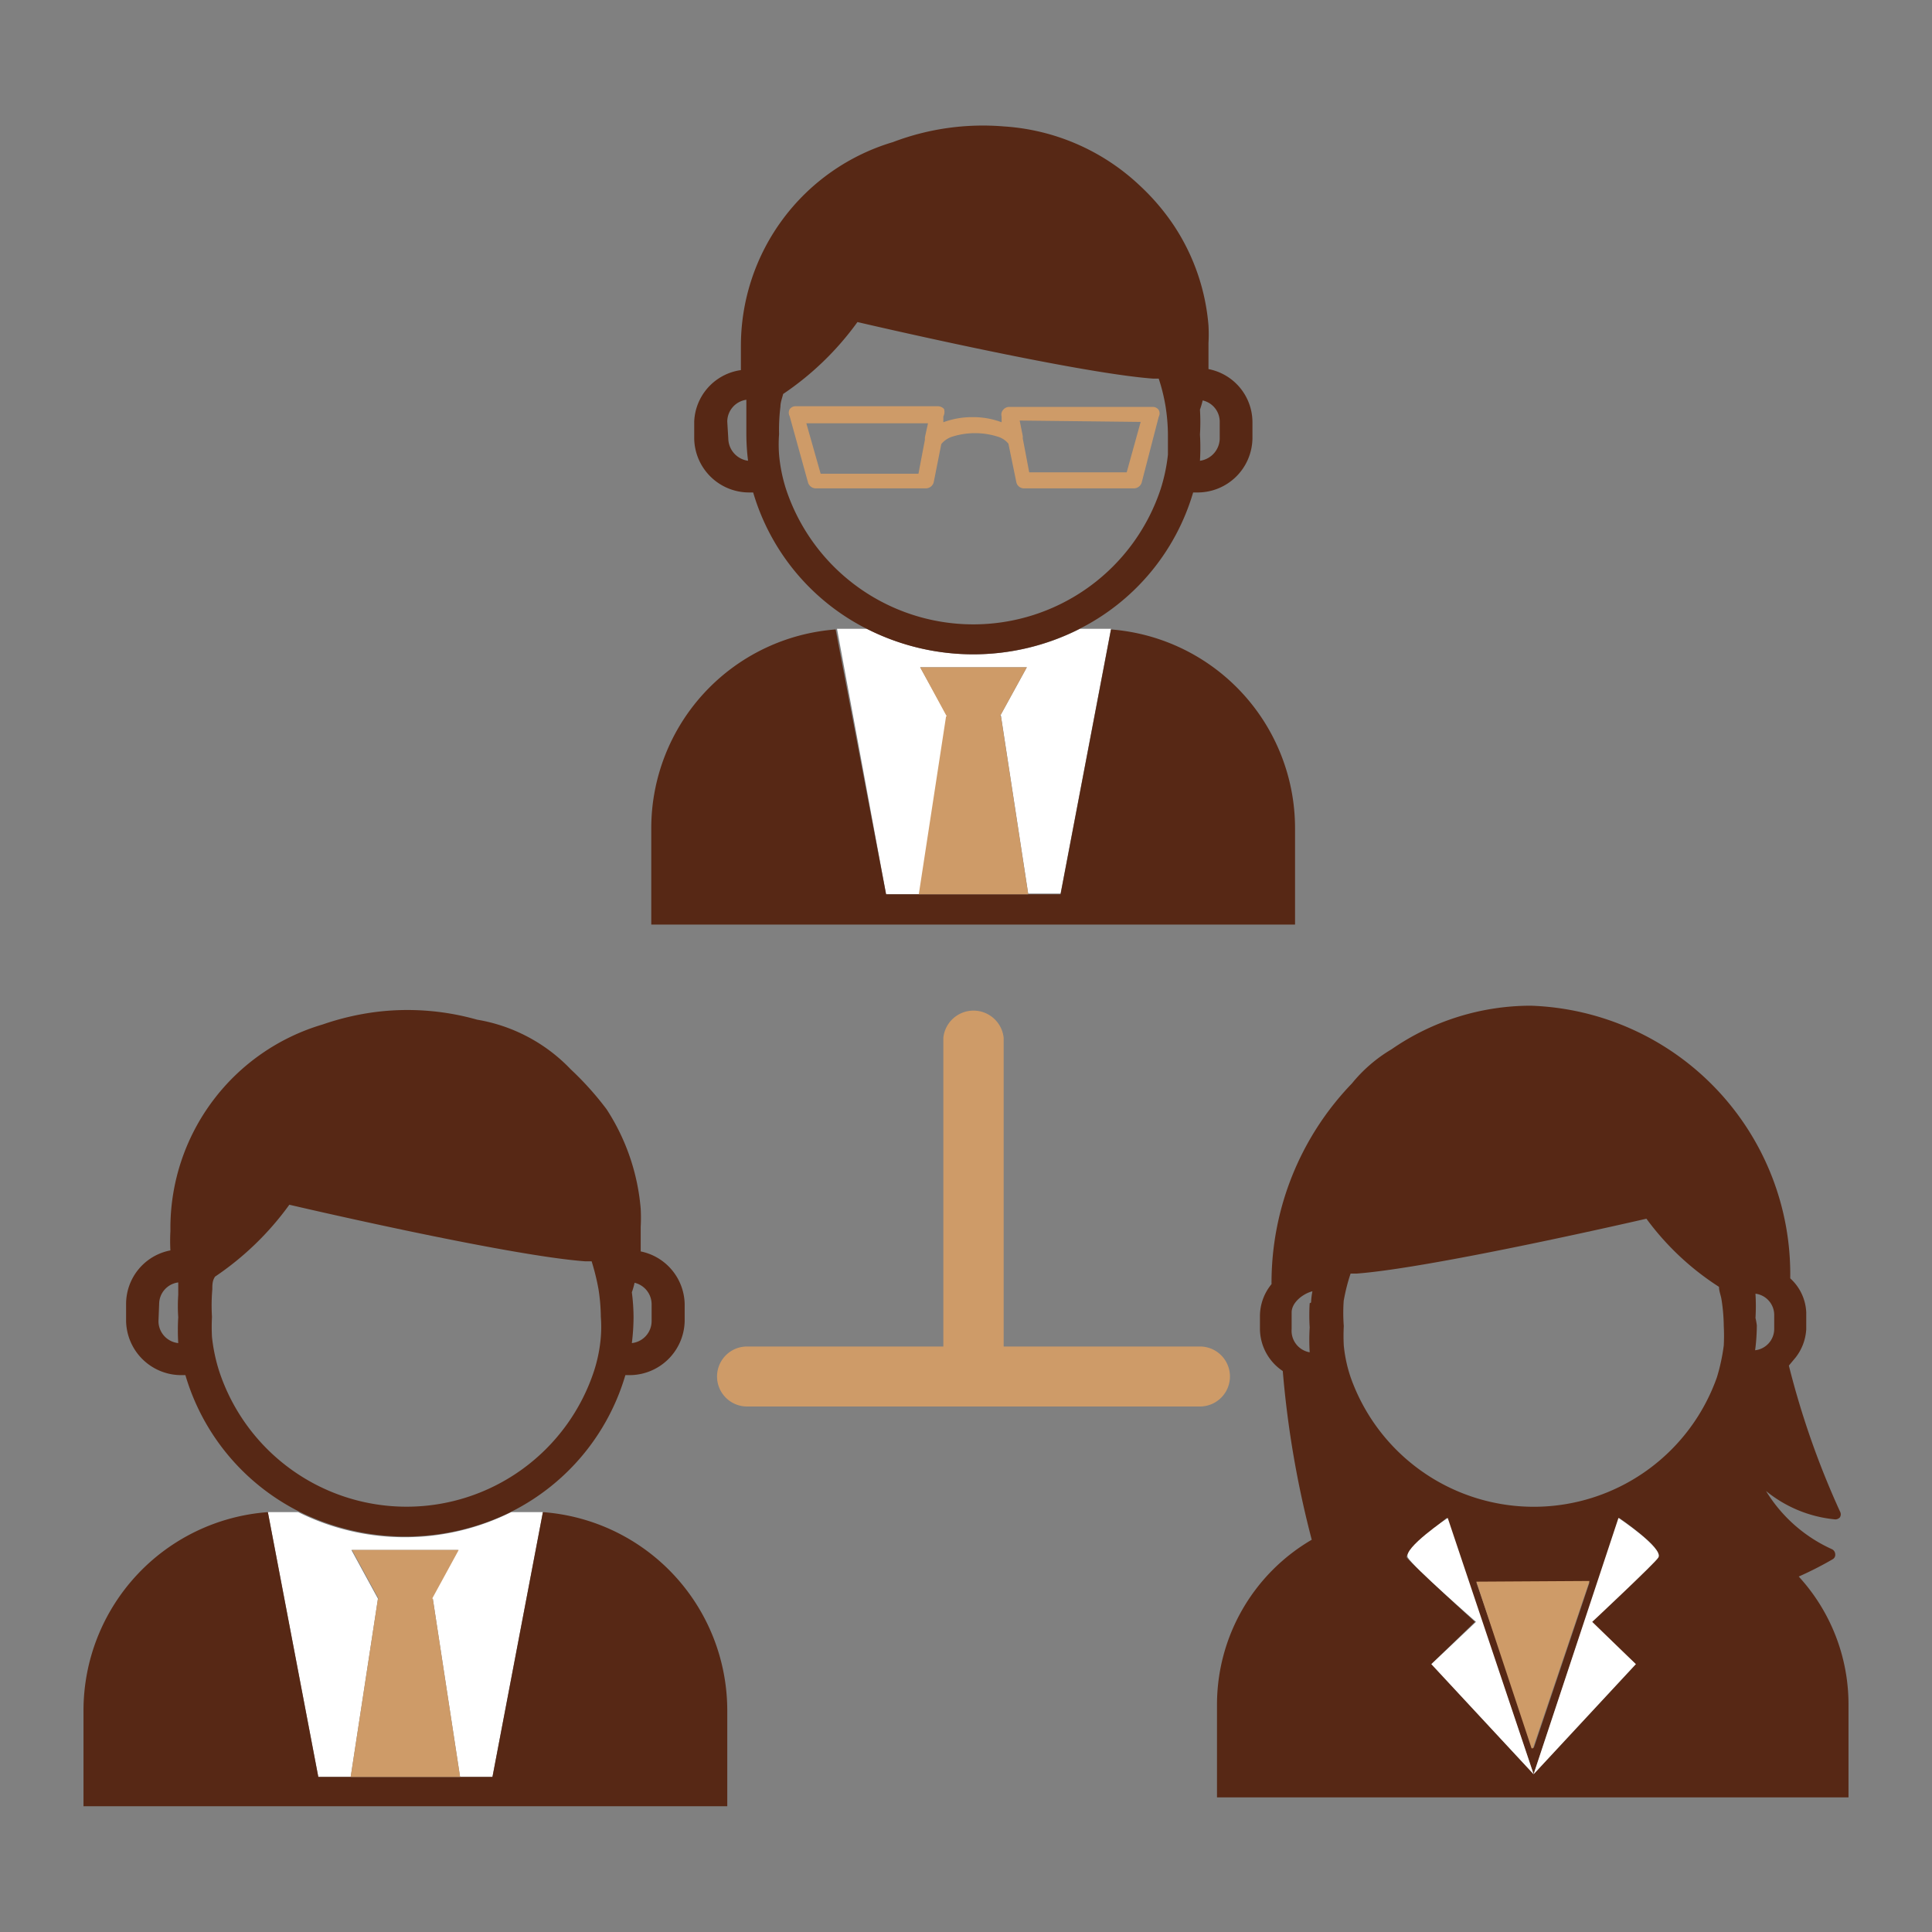 <?xml version="1.0" encoding="UTF-8"?> <svg xmlns="http://www.w3.org/2000/svg" id="Слой_1" data-name="Слой 1" viewBox="0 0 56.69 56.69"><rect x="0" y="0" width="56.69" height="56.69" fill="#808080" stroke="none"/> <defs> <style>.cls-1{fill:none;}.cls-2{fill:#fff;}.cls-3{fill:#572815;}.cls-4{fill:#ce9b68;}</style> </defs> <title>Безымянный-3</title> <path class="cls-1" d="M19.12,38.77v-.51a.65.65,0,0,0-.5-.62,2.29,2.29,0,0,1-.08.28,5.84,5.84,0,0,1,.05.73,6.33,6.33,0,0,1-.05.76A.65.65,0,0,0,19.12,38.77Z"></path> <path class="cls-1" d="M17.17,37c-2.32-.17-8.68-1.66-8.68-1.66a8.63,8.63,0,0,1-2.18,2.11c0,.12-.06.24-.08.37a5.55,5.55,0,0,0-.07.82,5.68,5.68,0,0,0,0,.59,5.06,5.06,0,0,0,.21,1,5.79,5.79,0,0,0,11,0,4.4,4.4,0,0,0,.2-1,3.81,3.81,0,0,0,0-.59,5.55,5.55,0,0,0-.07-.82,6.85,6.85,0,0,0-.2-.81Z"></path> <path class="cls-2" d="M12.7,46.91l.8,5.23h.95l1.48-7.77-.44,0H15a7,7,0,0,1-6.25,0H8.3l-.44,0,1.48,7.77h.95l.8-5.23h0l-.78-1.43h3.13l-.79,1.43Z"></path> <path class="cls-3" d="M15.93,44.37l-1.48,7.77H9.34L7.86,44.37a5.84,5.84,0,0,0-5.41,5.82V53H21.34V50.19A5.84,5.84,0,0,0,15.93,44.37Z"></path> <polygon class="cls-4" points="10.29 52.14 13.5 52.14 12.7 46.91 12.68 46.91 13.46 45.48 10.33 45.48 11.11 46.91 11.09 46.91 10.29 52.14"></polygon> <path class="cls-3" d="M3.7,38.26v.51a1.62,1.62,0,0,0,1.64,1.58h.1a6.55,6.55,0,0,0,3.33,4,7,7,0,0,0,6.25,0,6.55,6.55,0,0,0,3.33-4h.1a1.62,1.62,0,0,0,1.64-1.58v-.51a1.61,1.61,0,0,0-1.29-1.54c0-.22,0-.45,0-.69V36a5,5,0,0,0,0-.53h0a6.31,6.31,0,0,0-1-2.92,9,9,0,0,0-1.05-1.17A4.92,4.92,0,0,0,14,29.92a7.5,7.5,0,0,0-2.94-.23,7.79,7.79,0,0,0-1.59.37A6.23,6.23,0,0,0,5,36v.13a5.15,5.15,0,0,0,0,.56A1.6,1.6,0,0,0,3.7,38.26Zm14.92-.62a.65.65,0,0,1,.5.62v.51a.65.65,0,0,1-.58.64,6.33,6.33,0,0,0,.05-.76,5.84,5.84,0,0,0-.05-.73A2.29,2.29,0,0,0,18.62,37.64Zm-12.39.19c0-.13,0-.25.08-.37a8.63,8.63,0,0,0,2.18-2.11s6.36,1.49,8.68,1.66h.19a6.85,6.85,0,0,1,.2.81,5.55,5.55,0,0,1,.07.82,3.81,3.81,0,0,1,0,.59,4.4,4.4,0,0,1-.2,1,5.79,5.79,0,0,1-11,0,5.06,5.06,0,0,1-.21-1,5.68,5.68,0,0,1,0-.59A5.55,5.55,0,0,1,6.23,37.83Zm-1.56.43a.64.64,0,0,1,.56-.63c0,.12,0,.25,0,.37a4.63,4.63,0,0,0,0,.65,6.33,6.33,0,0,0,0,.76.65.65,0,0,1-.58-.64Z"></path> <path class="cls-1" d="M52,39v-.49a.63.63,0,0,0-.55-.61,6,6,0,0,1,0,.73,2.11,2.11,0,0,1,0,.26,5.84,5.84,0,0,1-.05.73A.63.63,0,0,0,52,39Z"></path> <path class="cls-1" d="M41,44.43l.43,0Z"></path> <path class="cls-1" d="M48.31,35.74s-6.23,1.44-8.5,1.61h-.18a5.38,5.38,0,0,0-.2.79,5.06,5.06,0,0,0-.06.79,5.44,5.44,0,0,0,0,.57,4.17,4.17,0,0,0,.2.93,5.7,5.7,0,0,0,10.75,0,5.69,5.69,0,0,0,.2-.93,5.44,5.44,0,0,0,0-.57,5.29,5.29,0,0,0-.07-.8c0-.11,0-.23-.07-.35A8,8,0,0,1,48.31,35.74Z"></path> <path class="cls-1" d="M38.51,37.93c-.28.07-.61.33-.61.62V39a.64.64,0,0,0,.57.62,5.84,5.84,0,0,1,0-.73,5.52,5.52,0,0,1,0-.71A2.16,2.16,0,0,1,38.51,37.93Z"></path> <path class="cls-3" d="M35.71,50v2.74H54.24V50a5.55,5.55,0,0,0-1.46-3.74,10.19,10.19,0,0,0,1-.51.15.15,0,0,0,.07-.15.17.17,0,0,0-.09-.14,4.37,4.37,0,0,1-1.94-1.71,3.76,3.76,0,0,0,2,.83.18.18,0,0,0,.17-.06.17.17,0,0,0,0-.17,24.79,24.79,0,0,1-1.5-4.28l.2-.24A1.48,1.48,0,0,0,53,39v-.49a1.43,1.43,0,0,0-.47-1,7.88,7.88,0,0,0-7.61-8,7.19,7.19,0,0,0-4.09,1.28,4.35,4.35,0,0,0-1.16,1,8.43,8.43,0,0,0-2.36,5.89h0a1.48,1.48,0,0,0-.34.93V39a1.5,1.5,0,0,0,.67,1.23,29,29,0,0,0,.85,4.95A5.6,5.6,0,0,0,35.71,50ZM48.66,45.7c-.08.15-2,1.89-2,1.89L48,48.83l-3,3.23-3-3.23,1.28-1.24s-1.91-1.74-2-1.89,1.17-1.16,1.17-1.16L45,52.06l2.51-7.52S48.82,45.43,48.66,45.7ZM41,44.43l.43,0Zm2.32,2,3.32,0L45,51.3h0Zm8.19-7.74a6,6,0,0,0,0-.73.63.63,0,0,1,.55.61V39a.63.63,0,0,1-.56.62,5.84,5.84,0,0,0,.05-.73A2.11,2.11,0,0,0,51.51,38.67Zm-12.08-.53a5.38,5.38,0,0,1,.2-.79h.18c2.27-.17,8.5-1.61,8.5-1.61a8,8,0,0,0,2.13,2c0,.12.05.24.07.35a5.29,5.29,0,0,1,.07.8,5.44,5.44,0,0,1,0,.57,5.69,5.69,0,0,1-.2.93,5.7,5.7,0,0,1-10.75,0,4.17,4.17,0,0,1-.2-.93,5.44,5.44,0,0,1,0-.57A5.06,5.06,0,0,1,39.43,38.14Zm-1,.08a5.52,5.52,0,0,0,0,.71,5.84,5.84,0,0,0,0,.73A.64.64,0,0,1,37.9,39v-.49c0-.29.33-.55.61-.62A2.16,2.16,0,0,0,38.47,38.22Z"></path> <polygon class="cls-4" points="44.98 51.3 46.64 46.39 43.32 46.41 44.94 51.3 44.98 51.3"></polygon> <path class="cls-2" d="M48.66,45.7c.16-.27-1.17-1.16-1.17-1.16L45,52.06l3-3.23-1.28-1.24S48.58,45.85,48.66,45.7Z"></path> <path class="cls-2" d="M45,52.06l-2.52-7.52s-1.32.89-1.17,1.16,2,1.89,2,1.89L42,48.83Z"></path> <path class="cls-1" d="M35.79,12.87v-.5a.64.64,0,0,0-.5-.62,2.76,2.76,0,0,1-.08.27,6,6,0,0,1,0,.73,6.49,6.49,0,0,1,0,.77A.67.67,0,0,0,35.79,12.87Z"></path> <path class="cls-1" d="M33.84,11.11c-2.32-.17-8.68-1.66-8.68-1.66A8.63,8.63,0,0,1,23,11.56c0,.12-.06.25-.08.37a5.55,5.55,0,0,0-.07.82,4,4,0,0,0,0,.6,4.65,4.65,0,0,0,.2,1,5.79,5.79,0,0,0,11,0,5.13,5.13,0,0,0,.21-1q0-.3,0-.6a5.55,5.55,0,0,0-.07-.82,5.33,5.33,0,0,0-.2-.81Z"></path> <path class="cls-2" d="M29.37,21l.8,5.22h.95l1.48-7.77-.44,0h-.47a6.89,6.89,0,0,1-6.25,0H25l-.44,0L26,26.24H27l.8-5.22h0L27,19.58h3.13L29.35,21Z"></path> <path class="cls-3" d="M32.6,18.47l-1.48,7.77H26l-1.48-7.77a5.85,5.85,0,0,0-5.41,5.82v2.84H38V24.29A5.85,5.85,0,0,0,32.6,18.47Z"></path> <polygon class="cls-4" points="26.96 26.24 30.17 26.24 29.37 21.02 29.34 21.02 30.13 19.58 27 19.58 27.78 21.02 27.76 21.02 26.96 26.24"></polygon> <path class="cls-3" d="M20.37,12.37v.5A1.61,1.61,0,0,0,22,14.45h.1a6.55,6.55,0,0,0,3.33,4,6.89,6.89,0,0,0,6.25,0,6.55,6.55,0,0,0,3.33-4h.1a1.61,1.61,0,0,0,1.64-1.58v-.5a1.59,1.59,0,0,0-1.29-1.54c0-.23,0-.46,0-.69v-.07a4.67,4.67,0,0,0,0-.52h0a6.23,6.23,0,0,0-1-2.91,6.57,6.57,0,0,0-1-1.18,6.4,6.4,0,0,0-4-1.75,7.42,7.42,0,0,0-3.26.46,6.24,6.24,0,0,0-4.46,6v.13c0,.19,0,.37,0,.56A1.59,1.59,0,0,0,20.37,12.37Zm14.92-.62a.64.64,0,0,1,.5.62v.5a.67.67,0,0,1-.58.65,6.49,6.49,0,0,0,0-.77,6,6,0,0,0,0-.73A2.76,2.76,0,0,0,35.29,11.75Zm-12.39.18c0-.12.05-.25.08-.37a8.63,8.63,0,0,0,2.18-2.11s6.36,1.49,8.68,1.66H34a5.33,5.33,0,0,1,.2.81,5.55,5.55,0,0,1,.07.82q0,.3,0,.6a5.13,5.13,0,0,1-.21,1,5.79,5.79,0,0,1-11,0,4.65,4.65,0,0,1-.2-1,4,4,0,0,1,0-.6A5.55,5.55,0,0,1,22.9,11.93Zm-1.56.44a.65.65,0,0,1,.56-.64c0,.13,0,.25,0,.37s0,.43,0,.65a6.49,6.49,0,0,0,.05.77.67.67,0,0,1-.58-.65Z"></path> <path class="cls-4" d="M27.7,12a.25.25,0,0,0-.18-.08H23.35a.21.21,0,0,0-.18.09.21.21,0,0,0,0,.2l.54,1.95a.24.24,0,0,0,.23.17h3.23a.24.24,0,0,0,.23-.19l.22-1.11a.68.68,0,0,1,.3-.21,2.22,2.22,0,0,1,1.38,0,.63.63,0,0,1,.29.2l.23,1.12a.23.23,0,0,0,.23.19h3.22a.24.24,0,0,0,.23-.17L34,12.23a.21.21,0,0,0,0-.2.21.21,0,0,0-.18-.09H29.62a.23.23,0,0,0-.18.08.21.21,0,0,0-.05.2l0,.17a2.37,2.37,0,0,0-.85-.15,2.43,2.43,0,0,0-.86.15l0-.17A.29.29,0,0,0,27.7,12Zm-.56.83a.43.43,0,0,0,0,.07h0l-.19,1H24.08l-.42-1.48h3.57Zm6.33-.45-.41,1.48H30.2l-.19-1h0a.43.43,0,0,0,0-.07l-.09-.45Z"></path> <path class="cls-4" d="M35.21,39.51H29.45V30.45a.89.89,0,0,0-1.77,0v9.06H21.92a.88.88,0,0,0,0,1.76H35.21a.88.88,0,1,0,0-1.76Z"></path> </svg> 